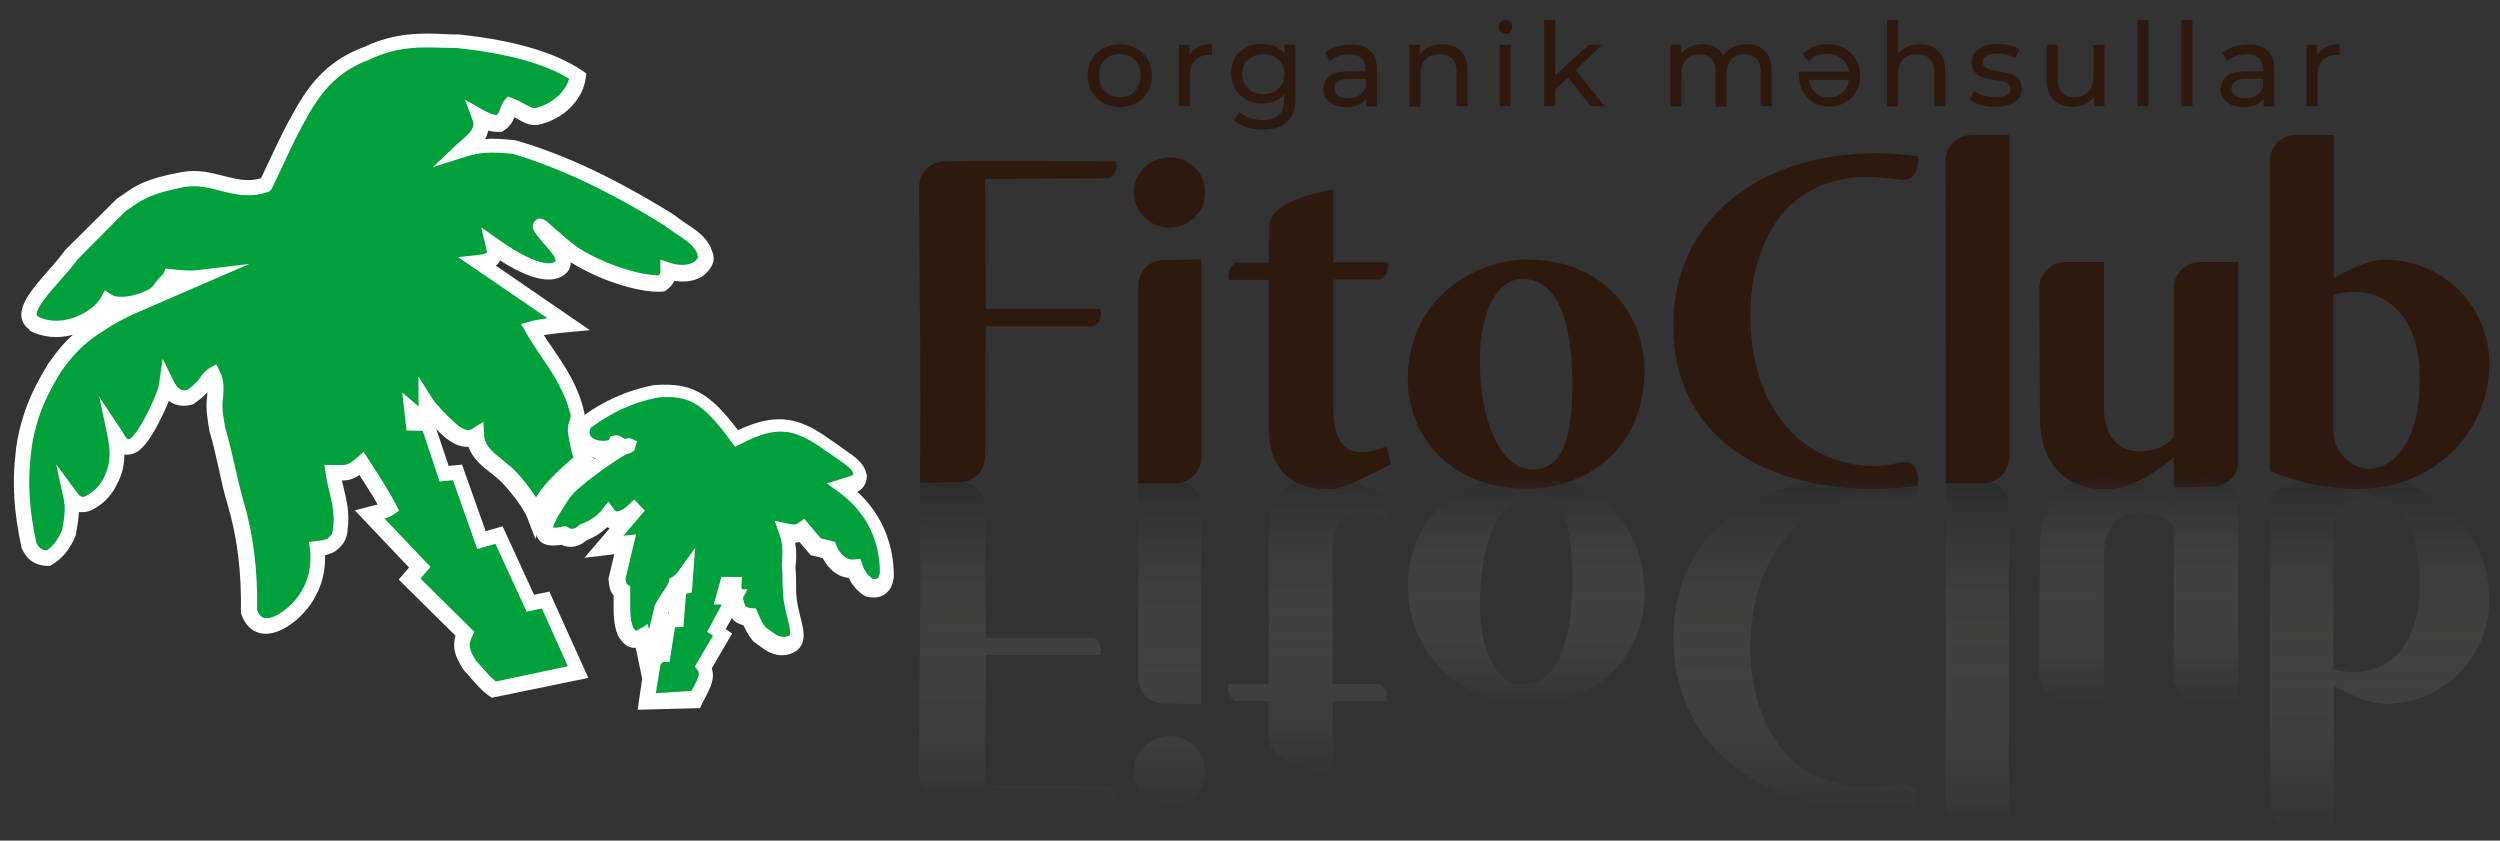 <svg xmlns="http://www.w3.org/2000/svg" xmlns:xlink="http://www.w3.org/1999/xlink" id="katman_1" x="0px" y="0px" viewBox="0 0 770 258.9" style="enable-background:new 0 0 770 258.9;" xml:space="preserve"><rect x="0" y="0" width="770" height="258.9" fill="#333333" stroke="none"/> <style type="text/css"> .st0{fill:#2E190F;} .st1{fill:url(#SVGID_1_);} .st2{fill:url(#SVGID_00000180330911496144483370000016200030524449316776_);} .st3{fill:url(#SVGID_00000135655359951111473740000003268875049800843153_);} .st4{fill:url(#SVGID_00000130637494743788391390000012804020792412546216_);} .st5{fill:url(#SVGID_00000005241789874245533930000004995624987307326399_);} .st6{fill:url(#SVGID_00000146496562605310575720000007520574448908869039_);} .st7{fill:url(#SVGID_00000000916829444277865100000017479939529542014399_);} .st8{fill:url(#SVGID_00000049935868919290335950000002275941600747123597_);} .st9{fill:#00A03A;} .st10{fill:#FFFFFF;} </style> <g> <g> <path class="st0" d="M283.3,148.7c0.5-30.3-0.2-60.7-0.2-91.2c0-4.4,3.6-7.8,7.8-7.8c17.6-0.3,35.3,0,52.8,0c0.6,1.6,0,4.1-2,5.2 c-12.8,0-25.5,0.2-38.3,0.2l0.2,40.1h35.3c0.6,1.6,0,4.2-2,5.3h-33.3c-0.2,13.4,0,26.9-0.2,40.3c0,4.2-3.4,7.7-7.7,7.7 L283.3,148.7z"></path> <path class="st0" d="M349.2,59.3c0-6.1,5-10.8,11.1-10.8s10.9,4.7,10.9,10.8c0,5.8-4.8,10.8-11.2,10.8 C354.2,70.1,349.2,65.1,349.2,59.3z M350.6,87.9c0-4.2,3.4-7.8,7.8-7.8l11.6-0.2V141c0,4.2-3.6,7.8-7.8,7.8h-11.6V87.9z"></path> <path class="st0" d="M428.4,143c-4.1,2-14.5,7.7-18.4,7.7c-12,0-19.2-5.6-19.2-19.4V86.2h-12.2c-0.6-1.6,0-4.2,2-5.3h10.2 l0.2-11.1c0-7.7,14.1-10.2,19.7-11.6v22.6h16.6c0.6,1.6,0,4.1-2.2,5.3h-14.4v40.1c0,12,5.8,13.1,8.6,13.1c2.5,0,4.8-0.6,7.8-1.9 L428.4,143z"></path> <path class="st0" d="M471.1,80c21.7,0,35.4,15.9,35.4,34c0,24.5-18.1,36.5-36.2,36.5c-24.5,0-36.7-17-36.7-33.7 c0-24.2,19.8-36.9,37.3-36.9L471.1,80L471.1,80z M468.8,85.9c-6.6,0-13,8-13,25.3c0,18.4,6.4,33.4,16.2,33.4 c5.9,0,12.3-3.4,12.3-25.9C484.3,97.3,479,85.9,468.8,85.9C468.8,85.9,468.8,85.9,468.8,85.9z"></path> <path class="st0" d="M590.8,147.4v2.2c-35.1,4.8-75.4-7.8-75.4-49.5c0-31.4,25.1-52.9,62.9-52.9c4.4,0,8.6,0.5,12.5,0.9 c0.3,6.2-2.7,7.8-6.1,7.2c-9.1-1.2-16.7-1.7-26.5,3.1c-13,6.6-19.1,22.6-19.1,38.7c0,23.3,10.9,40,27.3,44.8 c5.9,1.9,12.5,2.2,18.4,0.6C587,142,590.6,142.1,590.8,147.4z"></path> <path class="st0" d="M599.2,49.4c0-4.2,3.6-7.8,8-7.8h11.6V141c0,4.2-3.6,7.8-7.8,7.8h-11.7L599.2,49.4L599.2,49.4z"></path> <path class="st0" d="M669.5,88.7c0-4.4,3.7-8,8-8h11.9v61.4c0,4.2-3.6,7.8-8,7.8l-11.9,0.2v-9.2c-2.5,1.9-4.1,3.3-7.3,5.3 c-4.7,2.7-8.9,4.5-13.6,4.5c-12.6,0-20.3-8.1-20.3-22.2c0-13.3-0.2-26.5-0.2-39.8c0-4.4,3.7-8,8-8H648v44.7 c0,9.8,5.3,13.6,10.6,13.6c4.1,0,7.7-0.9,10.9-4.1L669.5,88.7L669.5,88.7z"></path> <path class="st0" d="M718.7,85.6c4.7-2.3,10.5-5.6,15.8-5.6c18.6,0,32.2,15,32.2,31.9c0,22-18,38.7-40.1,38.7 c-9.1,0-16.9-1.4-27.5-5.5V49.4c0-4.2,3.6-7.8,7.8-7.8h11.9v44H718.7z M718.7,132.3c0,1.9,0.3,3.7,0.8,4.8c0.8,2.3,4.7,7,9.7,7.3 c8.4,0,16.1-8.7,16.1-27.6c0-19.5-10.3-26.9-20-26.9c-3,0-4.1,0.3-6.6,0.9V132.3z"></path> </g> <g> <path class="st0" d="M339.8,31.7c-1.5-0.8-2.7-2-3.5-3.4c-0.8-1.5-1.3-3.1-1.3-5s0.4-3.5,1.3-5c0.8-1.5,2-2.6,3.5-3.4 c1.5-0.8,3.2-1.2,5.1-1.2s3.6,0.4,5.1,1.2s2.7,2,3.5,3.4c0.8,1.5,1.3,3.1,1.3,5s-0.4,3.5-1.3,5c-0.8,1.5-2,2.6-3.5,3.4 s-3.2,1.3-5.1,1.3S341.3,32.5,339.8,31.7z M348.2,29.1c1-0.6,1.7-1.3,2.3-2.4c0.5-1,0.8-2.2,0.8-3.5s-0.3-2.5-0.8-3.5 s-1.3-1.8-2.3-2.3s-2.1-0.8-3.3-0.8c-1.2,0-2.3,0.3-3.3,0.8s-1.7,1.3-2.3,2.3c-0.6,1-0.8,2.2-0.8,3.5s0.3,2.5,0.8,3.5 c0.6,1,1.3,1.8,2.3,2.4s2.1,0.8,3.3,0.8C346.1,30,347.2,29.7,348.2,29.1z"></path> <path class="st0" d="M369,14.5c1.2-0.6,2.6-0.9,4.3-0.9v3.3c-0.2,0-0.5,0-0.8,0c-1.9,0-3.3,0.6-4.4,1.7s-1.6,2.7-1.6,4.7v9.4h-3.4 V13.8h3.3V17C366.9,15.9,367.8,15.1,369,14.5z"></path> <path class="st0" d="M399,13.8v16.4c0,3.3-0.8,5.8-2.5,7.3c-1.6,1.6-4.1,2.4-7.4,2.4c-1.8,0-3.5-0.2-5.1-0.7s-2.9-1.2-3.9-2.1 l1.6-2.6c0.9,0.8,2,1.4,3.3,1.8c1.3,0.4,2.6,0.7,4,0.7c2.2,0,3.9-0.5,4.9-1.6c1.1-1,1.6-2.6,1.6-4.8V29c-0.8,1-1.8,1.7-3,2.2 s-2.5,0.7-3.8,0.7c-1.8,0-3.4-0.4-4.9-1.2c-1.5-0.8-2.6-1.9-3.4-3.3s-1.2-3-1.2-4.8s0.4-3.4,1.2-4.8c0.8-1.4,2-2.5,3.4-3.2 c1.5-0.8,3.1-1.1,4.9-1.1c1.4,0,2.8,0.3,4,0.8s2.2,1.3,3,2.3v-2.9L399,13.8L399,13.8z M392.5,28.2c1-0.5,1.8-1.3,2.3-2.2 c0.6-0.9,0.8-2,0.8-3.2c0-1.8-0.6-3.3-1.8-4.4c-1.2-1.1-2.8-1.7-4.7-1.7c-1.9,0-3.5,0.6-4.7,1.7s-1.8,2.6-1.8,4.4 c0,1.2,0.3,2.3,0.8,3.2c0.6,0.9,1.3,1.7,2.3,2.2s2.1,0.8,3.4,0.8C390.3,29,391.5,28.7,392.5,28.2z"></path> <path class="st0" d="M422,15.6c1.4,1.3,2.1,3.2,2.1,5.8v11.4h-3.3v-2.5c-0.6,0.9-1.4,1.6-2.4,2c-1.1,0.5-2.3,0.7-3.8,0.7 c-2.1,0-3.8-0.5-5.1-1.5c-1.3-1-1.9-2.4-1.9-4c0-1.7,0.6-3,1.8-4c1.2-1,3.1-1.5,5.8-1.5h5.4v-0.7c0-1.5-0.4-2.6-1.3-3.4 s-2.1-1.2-3.8-1.2c-1.1,0-2.2,0.2-3.3,0.6c-1.1,0.4-2,0.9-2.7,1.5l-1.4-2.6c1-0.8,2.1-1.4,3.5-1.8c1.4-0.4,2.8-0.6,4.3-0.6 C418.6,13.6,420.6,14.3,422,15.6z M418.6,29.4c1-0.6,1.6-1.4,2.1-2.5v-2.6h-5.3c-2.9,0-4.4,1-4.4,2.9c0,1,0.4,1.7,1.1,2.3 c0.7,0.5,1.8,0.8,3.1,0.8C416.5,30.3,417.6,30,418.6,29.4z"></path> <path class="st0" d="M449.9,15.7c1.4,1.4,2.1,3.4,2.1,6.1v10.9h-3.4V22.2c0-1.8-0.4-3.2-1.3-4.1s-2.1-1.4-3.8-1.4 c-1.9,0-3.3,0.5-4.4,1.6s-1.6,2.6-1.6,4.7v9.8H434v-19h3.3v2.9c0.7-1,1.6-1.7,2.8-2.3c1.2-0.5,2.5-0.8,4-0.8 C446.6,13.6,448.5,14.3,449.9,15.7z"></path> <path class="st0" d="M462.2,9.8c-0.4-0.4-0.6-0.9-0.6-1.5s0.2-1.1,0.6-1.5s0.9-0.6,1.5-0.6s1.1,0.2,1.5,0.6s0.6,0.9,0.6,1.5 s-0.2,1.1-0.6,1.5s-0.9,0.6-1.5,0.6C463.1,10.4,462.6,10.2,462.2,9.8z M461.9,13.8h3.4v18.9h-3.4V13.8z"></path> <path class="st0" d="M482.9,23.9l-3.9,3.6v5.2h-3.4V6.2h3.4v17l10.3-9.4h4.1l-8,7.8l8.8,11.1H490L482.9,23.9z"></path> <path class="st0" d="M543.6,15.7c1.4,1.4,2.1,3.4,2.1,6.1v10.9h-3.4V22.2c0-1.8-0.4-3.2-1.3-4.1c-0.8-0.9-2.1-1.4-3.6-1.4 c-1.7,0-3.1,0.5-4.1,1.6s-1.5,2.6-1.5,4.7v9.8h-3.4V22.2c0-1.8-0.4-3.2-1.3-4.1c-0.8-0.9-2.1-1.4-3.6-1.4c-1.7,0-3.1,0.5-4.1,1.6 s-1.5,2.6-1.5,4.7v9.8h-3.4v-19h3.3v2.8c0.7-1,1.6-1.7,2.7-2.2c1.1-0.5,2.4-0.8,3.8-0.8c1.5,0,2.8,0.3,3.9,0.9 c1.1,0.6,2,1.5,2.6,2.6c0.7-1.1,1.7-2,3-2.6s2.7-0.9,4.3-0.9C540.4,13.6,542.2,14.3,543.6,15.7z"></path> <path class="st0" d="M554.1,22.1h15.4c-0.2-1.7-0.9-3-2.2-4s-2.8-1.5-4.7-1.5c-2.3,0-4.1,0.8-5.5,2.3l-1.9-2.2 c0.9-1,1.9-1.8,3.2-2.3s2.7-0.8,4.3-0.8c2,0,3.8,0.4,5.3,1.2s2.7,2,3.6,3.4c0.8,1.5,1.3,3.1,1.3,5c0,1.8-0.4,3.5-1.2,5 s-2,2.6-3.4,3.4s-3.1,1.2-4.9,1.2s-3.4-0.4-4.8-1.2c-1.4-0.8-2.5-2-3.3-3.4c-0.8-1.5-1.2-3.2-1.2-5.1 C554,22.9,554,22.6,554.1,22.1z M567.5,28.5c1.1-1,1.8-2.3,1.9-3.9h-12.2c0.2,1.6,0.8,2.9,1.9,3.9c1.1,1,2.5,1.5,4.1,1.5 C565,30,566.4,29.5,567.5,28.5z"></path> <path class="st0" d="M597,15.7c1.4,1.4,2.1,3.4,2.1,6.1v10.9h-3.4V22.2c0-1.8-0.4-3.2-1.3-4.1c-0.9-0.9-2.1-1.4-3.8-1.4 c-1.9,0-3.3,0.5-4.4,1.6c-1.1,1.1-1.6,2.6-1.6,4.7v9.8h-3.4V6.2h3.4v10.3c0.7-0.9,1.7-1.6,2.8-2.1c1.2-0.5,2.4-0.8,3.9-0.8 C593.7,13.6,595.6,14.3,597,15.7z"></path> <path class="st0" d="M610.1,32.3c-1.4-0.4-2.5-0.9-3.4-1.6l1.4-2.7c0.8,0.6,1.8,1.1,3,1.4c1.2,0.4,2.4,0.5,3.6,0.5 c3,0,4.5-0.9,4.5-2.6c0-0.6-0.2-1-0.6-1.4c-0.4-0.3-0.9-0.6-1.5-0.7c-0.6-0.2-1.5-0.3-2.6-0.5c-1.5-0.2-2.8-0.5-3.7-0.8 c-1-0.3-1.8-0.8-2.5-1.6c-0.7-0.7-1-1.8-1-3.1c0-1.7,0.7-3.1,2.1-4.1s3.3-1.6,5.8-1.6c1.3,0,2.5,0.2,3.8,0.5s2.3,0.7,3.1,1.3 l-1.5,2.7c-1.5-1-3.4-1.5-5.5-1.5c-1.5,0-2.6,0.2-3.3,0.7c-0.8,0.5-1.1,1.1-1.1,1.9c0,0.6,0.2,1.1,0.6,1.5c0.4,0.4,1,0.6,1.6,0.8 c0.6,0.2,1.5,0.4,2.7,0.6c1.5,0.3,2.8,0.5,3.7,0.8s1.7,0.8,2.4,1.5s1,1.7,1,3c0,1.7-0.7,3.1-2.2,4.1c-1.5,1-3.5,1.5-6,1.5 C613,33,611.5,32.8,610.1,32.3z"></path> <path class="st0" d="M648.2,13.8v18.9H645v-2.9c-0.7,1-1.6,1.7-2.7,2.3c-1.1,0.5-2.4,0.8-3.7,0.8c-2.5,0-4.5-0.7-6-2.1 s-2.2-3.4-2.2-6.2V13.8h3.4v10.5c0,1.8,0.4,3.2,1.3,4.2c0.9,0.9,2.1,1.4,3.8,1.4c1.8,0,3.2-0.5,4.3-1.6c1-1.1,1.6-2.6,1.6-4.6 v-9.8L648.2,13.8L648.2,13.8z"></path> <path class="st0" d="M658.3,6.2h3.4v26.5h-3.4V6.2z"></path> <path class="st0" d="M671.9,6.2h3.4v26.5h-3.4V6.2z"></path> <path class="st0" d="M698.4,15.6c1.4,1.3,2.1,3.2,2.1,5.8v11.4h-3.3v-2.5c-0.6,0.9-1.4,1.6-2.4,2c-1,0.4-2.4,0.7-3.8,0.7 c-2.1,0-3.8-0.5-5.1-1.5s-1.9-2.4-1.9-4c0-1.7,0.6-3,1.8-4s3.1-1.5,5.8-1.5h5.4v-0.7c0-1.5-0.4-2.6-1.3-3.4 c-0.9-0.8-2.1-1.2-3.8-1.2c-1.1,0-2.2,0.2-3.3,0.6s-2,0.9-2.7,1.5l-1.4-2.6c1-0.8,2.1-1.4,3.5-1.8c1.4-0.4,2.8-0.6,4.3-0.6 C695,13.6,697,14.3,698.4,15.6z M694.9,29.4c1-0.6,1.6-1.4,2.1-2.5v-2.6h-5.3c-2.9,0-4.4,1-4.4,2.9c0,1,0.4,1.7,1.1,2.3 c0.7,0.5,1.8,0.8,3.1,0.8C692.9,30.3,694,30,694.9,29.4z"></path> <path class="st0" d="M716.3,14.5c1.2-0.6,2.6-0.9,4.3-0.9v3.3c-0.2,0-0.5,0-0.8,0c-1.9,0-3.3,0.6-4.4,1.7 c-1.1,1.1-1.6,2.7-1.6,4.7v9.4h-3.4V13.8h3.3V17C714.3,15.9,715.1,15.1,716.3,14.5z"></path> </g> <g> <linearGradient id="SVGID_1_" gradientUnits="userSpaceOnUse" x1="313.511" y1="-484.265" x2="313.511" y2="-385.132" gradientTransform="matrix(1 0 0 1 0 632.465)"> <stop offset="0" style="stop-color:#1D1D1B;stop-opacity:0.3"></stop> <stop offset="1" style="stop-color:#FFFFFF;stop-opacity:0"></stop> </linearGradient> <path class="st1" d="M283.3,148.2c0.5,30.3-0.2,60.7-0.2,91.2c0,4.4,3.6,7.8,7.8,7.8c17.6,0.3,35.3,0,52.8,0c0.6-1.6,0-4.1-2-5.2 c-12.8,0-25.5-0.2-38.3-0.2l0.2-40.1h35.3c0.6-1.6,0-4.2-2-5.3h-33.3c-0.2-13.4,0-26.9-0.2-40.3c0-4.2-3.4-7.7-7.7-7.7 L283.3,148.2z"></path> <linearGradient id="SVGID_00000148644713766903195150000004549916682895327377_" gradientUnits="userSpaceOnUse" x1="360.2" y1="-484.465" x2="360.2" y2="-384.165" gradientTransform="matrix(1 0 0 1 0 632.465)"> <stop offset="0" style="stop-color:#1D1D1B;stop-opacity:0.3"></stop> <stop offset="1" style="stop-color:#FFFFFF;stop-opacity:0"></stop> </linearGradient> <path style="fill:url(#SVGID_00000148644713766903195150000004549916682895327377_);" d="M349.2,237.5c0,6.1,5,10.8,11.1,10.8 s10.9-4.7,10.9-10.8c0-5.8-4.8-10.8-11.2-10.8C354.2,226.7,349.2,231.7,349.2,237.5z M350.6,208.9c0,4.2,3.4,7.8,7.8,7.8l11.6,0.2 v-61.1c0-4.2-3.6-7.8-7.8-7.8h-11.6V208.9z"></path> <linearGradient id="SVGID_00000106838112855431934230000012198029004676119992_" gradientUnits="userSpaceOnUse" x1="403.289" y1="-486.365" x2="403.289" y2="-393.865" gradientTransform="matrix(1 0 0 1 0 632.465)"> <stop offset="0" style="stop-color:#1D1D1B;stop-opacity:0.3"></stop> <stop offset="1" style="stop-color:#FFFFFF;stop-opacity:0"></stop> </linearGradient> <path style="fill:url(#SVGID_00000106838112855431934230000012198029004676119992_);" d="M428.3,153.8c-4.1-2-14.5-7.7-18.4-7.7 c-12,0-19.2,5.6-19.2,19.4v45.1h-12.2c-0.6,1.6,0,4.2,2,5.3h10.1l0.2,11.1c0,7.7,14.1,10.2,19.7,11.6V216H427 c0.6-1.6,0-4.1-2.2-5.3h-14.4v-40.1c0-12,5.8-13.1,8.6-13.1c2.5,0,4.8,0.6,7.8,1.9L428.3,153.8z"></path> <linearGradient id="SVGID_00000109732894029765704910000011075432960296485548_" gradientUnits="userSpaceOnUse" x1="470.05" y1="-486.175" x2="470.05" y2="-415.575" gradientTransform="matrix(1 0 0 1 0 632.465)"> <stop offset="0" style="stop-color:#1D1D1B;stop-opacity:0.3"></stop> <stop offset="1" style="stop-color:#FFFFFF;stop-opacity:0"></stop> </linearGradient> <path style="fill:url(#SVGID_00000109732894029765704910000011075432960296485548_);" d="M471.1,216.9c21.7,0,35.4-15.9,35.4-34 c0-24.5-18.1-36.5-36.2-36.5c-24.5,0-36.7,17-36.7,33.7c0,24.2,19.8,36.9,37.3,36.9h0.2V216.9z M468.8,210.9c-6.6,0-13-8-13-25.3 c0-18.4,6.4-33.4,16.2-33.4c5.9,0,12.3,3.4,12.3,25.9C484.3,199.5,479,210.9,468.8,210.9L468.8,210.9L468.8,210.9z"></path> <linearGradient id="SVGID_00000137114951943139081190000003017887189446484409_" gradientUnits="userSpaceOnUse" x1="553.11" y1="-486.23" x2="553.11" y2="-382.865" gradientTransform="matrix(1 0 0 1 0 632.465)"> <stop offset="0" style="stop-color:#1D1D1B;stop-opacity:0.3"></stop> <stop offset="1" style="stop-color:#FFFFFF;stop-opacity:0"></stop> </linearGradient> <path style="fill:url(#SVGID_00000137114951943139081190000003017887189446484409_);" d="M590.8,149.4v-2.2 c-35.1-4.8-75.4,7.8-75.4,49.5c0,31.4,25.1,52.9,62.9,52.9c4.4,0,8.6-0.5,12.5-0.9c0.3-6.2-2.7-7.8-6.1-7.2 c-9.1,1.3-16.7,1.7-26.5-3.1c-13-6.6-19.1-22.6-19.1-38.7c0-23.3,10.9-40,27.3-44.8c5.9-1.9,12.5-2.2,18.4-0.6 C587,154.9,590.6,154.7,590.8,149.4z"></path> <linearGradient id="SVGID_00000103261569301795203210000001505497802568959401_" gradientUnits="userSpaceOnUse" x1="609" y1="-484.465" x2="609" y2="-377.165" gradientTransform="matrix(1 0 0 1 0 632.465)"> <stop offset="0" style="stop-color:#1D1D1B;stop-opacity:0.3"></stop> <stop offset="1" style="stop-color:#FFFFFF;stop-opacity:0"></stop> </linearGradient> <path style="fill:url(#SVGID_00000103261569301795203210000001505497802568959401_);" d="M599.2,247.5c0,4.2,3.6,7.8,8,7.8h11.6 v-99.5c0-4.2-3.6-7.8-7.8-7.8h-11.7L599.2,247.5L599.2,247.5z"></path> <linearGradient id="SVGID_00000100371426234810510750000018271258364888589189_" gradientUnits="userSpaceOnUse" x1="658.75" y1="-486.365" x2="658.75" y2="-416.365" gradientTransform="matrix(1 0 0 1 0 632.465)"> <stop offset="0" style="stop-color:#1D1D1B;stop-opacity:0.3"></stop> <stop offset="1" style="stop-color:#FFFFFF;stop-opacity:0"></stop> </linearGradient> <path style="fill:url(#SVGID_00000100371426234810510750000018271258364888589189_);" d="M669.5,208.1c0,4.4,3.7,8,8,8h11.9v-61.4 c0-4.2-3.6-7.8-8-7.8l-11.9-0.2v9.2c-2.5-1.9-4.1-3.3-7.3-5.3c-4.7-2.7-8.9-4.5-13.6-4.5c-12.6,0-20.3,8.1-20.3,22.2 c0,13.3-0.2,26.5-0.2,39.8c0,4.4,3.7,8,8,8H648v-44.7c0-9.8,5.3-13.6,10.6-13.6c4.1,0,7.7,0.9,10.9,4.1L669.5,208.1L669.5,208.1z"></path> <linearGradient id="SVGID_00000058588734900587543330000010783805949529325478_" gradientUnits="userSpaceOnUse" x1="732.9" y1="-486.265" x2="732.9" y2="-377.265" gradientTransform="matrix(1 0 0 1 0 632.465)"> <stop offset="0" style="stop-color:#1D1D1B;stop-opacity:0.3"></stop> <stop offset="1" style="stop-color:#FFFFFF;stop-opacity:0"></stop> </linearGradient> <path style="fill:url(#SVGID_00000058588734900587543330000010783805949529325478_);" d="M718.7,211.2c4.7,2.3,10.5,5.6,15.8,5.6 c18.6,0,32.2-15,32.2-31.9c0-22-18-38.7-40.1-38.7c-9.1,0-16.9,1.4-27.5,5.5v95.7c0,4.2,3.6,7.8,7.8,7.8h11.9v-44H718.7z M718.7,164.6c0-1.9,0.3-3.7,0.8-4.8c0.8-2.3,4.7-7,9.7-7.3c8.4,0,16.1,8.7,16.1,27.6c0,19.5-10.3,26.9-20,26.9 c-3,0-4.1-0.3-6.6-0.9V164.6z"></path> </g> </g> <g> <path class="st9" d="M179.7,130.7c6.6-5,14-8.7,22.5-10.2c10.1-0.7,15.2,1.6,24.6,14.5c12.2-6.3,18.5-4.9,28.3,2.2 c6.8,4.8,9,5.8,9.7,8.9c-0.2,3.3-3.3,3.4-5.3,4c8.9,6.5,13.6,16,13.6,26.8c-0.2,2.1-1.1,4.9-5.4,4c-2.3-1.4-3.8-3.5-4.6-5.9 c-3.5,0.4-6.5-2.2-7.9-5.8l-4-1l-4.1-4.9c-1.6,1.1-3.3,1-5,0.6c1.2,3.4,1.4,6.2,0.9,10.5c0.4,3.6,0,7.1,0.6,10.6 c1.1,6.8,4.7,12.7-1.3,13.7c-3.4,0.5-5.6-1.8-8.1-3.4c-1.5-1.6-2.2-3.5-3.1-5.5c-1.8-0.1-3.3-0.9-3.9-2.3c-0.9-2.4-1.3-4.8-1.2-7.4 h-2.1l-1.1,3.8h3.4l-5.4,10l1.9,1.2l-5.9,10c2.1,2.6-0.8,6.6-2.4,9.9l-15.3,0.9c0,0,2.2-14.3,2.4-14.2c0.3,0.2,2.3,0.2,2.3,0.2 l1.7-10.6l2.4-0.1l0.8-9.9l1.8-0.4l0.3-3.6c-0.8,1.1-1.7,2.1-2.9,2.8c-0.4,1.9-3.2,4.9-4.5,7.7l-4.1,17.3l-1.8-8.8 c-2.9,1.7-3.6,0.5-5-1.6c-1.6-4.2-1-8.3-1.2-12.5c-1.5-1.1-1.4-2.5-1.5-3.9l2.5-10.5l-6.5,0.7l10.5-12.3c-2.1,1.6-3.5,4-7,4.1 c-1.3-0.2-1.9-0.8-2.5-1.5c-1.6,2.1-3.9,3.9-7.3,5.2c-2.5,2.4-4.5,1.9-6.2,0.9c-9.5,1.9-5.6-4.4-0.1-12.5 c3.1-4.6,20.1-15.9,19.8-14.7c-1.5,1.1-3.6-1.4-3.8-0.8C187.9,140.1,175.8,138.7,179.7,130.7z"></path> <path class="st10" d="M196.4,218.6l0.4-2.9c0.4-2.6,0.7-4.8,1-6.6l-2-9.6c-2.7,0.3-4.2-1.8-5.2-3.3l-0.3-0.5 c-1.4-3.5-1.3-6.9-1.3-10.2c0-0.7,0-1.4,0-2.1c-1.3-1.5-1.4-3.2-1.5-4.3l-0.1-0.8l1.8-7.6l-9.2,1.1l7.8-9.1 c-0.3-0.1-0.6-0.2-0.8-0.3c-1.8,1.7-3.8,3-6.3,4c-2.5,2.1-5.1,2.6-7.8,1.4c-2.5,0.4-5.6,0.5-7.1-1.8c-2.1-3.1,0.7-7.6,5.4-14.5 c1-1.5,6.7-6.5,12.3-10.4c-2.3-0.4-4.6-1.4-6-3.4c-0.8-1.2-1.9-3.8-0.1-7.6l0.2-0.5l0.4-0.3c7.3-5.6,15-9.1,23.5-10.7h0.3 c11-0.8,16.7,2.2,25.5,13.9c12.5-5.9,19.5-3.6,29,3.3c1,0.7,1.9,1.3,2.7,1.9c4.9,3.4,7.1,4.9,7.9,8.4l0.1,0.3v0.3 c-0.1,2.6-1.5,4-2.9,4.8c7.3,6.7,11.2,15.8,11.2,25.9v0.3c-0.3,2.4-1.1,4.1-2.6,5.2c-1.5,1.1-3.3,1.4-5.6,0.9l-0.4-0.1l-0.4-0.2 c-2.1-1.3-3.8-3.2-4.9-5.5c-3.3-0.3-6.2-2.6-8-6.1l-3.7-0.9l-3.5-4.1c-0.4,0.1-0.8,0.2-1.3,0.3c0.5,2.5,0.4,5,0.1,7.8 c0.2,1.7,0.2,3.3,0.2,4.9c0,1.9,0,3.6,0.3,5.3c0.2,1.6,0.7,3.2,1,4.7c0.9,3.6,1.7,6.7,0.1,9.2c-0.9,1.4-2.4,2.2-4.4,2.6 c-3.7,0.6-6.3-1.3-8.3-2.8c-0.5-0.3-0.9-0.7-1.4-1l-0.5-0.4c-1.4-1.6-2.2-3.2-3-4.9c-1.5-0.4-2.8-1.1-3.6-2.2l-1.9,3.4l2,1.3 l-6.3,10.8c1.2,3-0.6,6.3-2,9c-0.3,0.6-0.7,1.3-1,1.9l-0.6,1.3L196.4,218.6z M203.5,204.4c-0.4,2-0.9,5.5-1.5,9.1l11-0.7 c0.1-0.3,0.3-0.5,0.4-0.8c1.1-2,2.4-4.5,1.6-5.4l-1-1.3l5.6-9.5l-1.8-1.2l4.5-8.4h-2.5l2.4-8.5h6.3l-0.1,2.4c0,0.5,0,0.9,0,1.4h1.8 l-1.4,2.7c0.2,0.8,0.4,1.6,0.7,2.3c0.1,0.3,0.8,0.7,1.8,0.8l1.5,0.1l0.7,1.6c0.7,1.6,1.3,3.1,2.4,4.3c0.4,0.3,0.9,0.6,1.3,0.9 c1.9,1.4,3.1,2.2,4.8,1.9c0.7-0.1,1.1-0.3,1.2-0.5c0.5-0.7-0.2-3.4-0.7-5.4c-0.4-1.5-0.8-3.3-1.1-5.1c-0.3-2-0.3-4-0.4-6 c0-1.5,0-3.1-0.2-4.7v-0.3v-0.3c0.4-4.2,0.2-6.6-0.8-9.4l-1.4-4l4.2,0.9c1.7,0.4,2.4,0.3,3.1-0.2l1.8-1.3l5.1,6l4.4,1.1l0.4,1.1 c0.9,2.2,2.9,4.7,5.5,4.3l1.9-0.2l0.6,1.8c0.4,1.3,1.3,3.1,3.2,4.4c0.7,0.1,1.2,0,1.5-0.2c0.2-0.1,0.5-0.5,0.7-1.8 c0-10.1-4.4-18.7-12.6-24.7l-3.7-2.7l4.4-1.4c0.4-0.1,0.8-0.2,1.3-0.4c1.9-0.5,2.3-0.7,2.4-1.2c-0.5-1.5-1.7-2.4-5.9-5.3 c-0.8-0.6-1.7-1.2-2.8-1.9c-9.2-6.6-14.5-7.9-25.9-2l-1.8,0.9l-1.2-1.6c-9-12.4-13.3-14.2-22.4-13.6c-7.5,1.4-14.3,4.5-20.9,9.4 c-0.8,2,0.1,2.6,0.5,3c1.6,1.3,4.6,1.1,5.2,0.6l0.4-1l1-0.2c1.2-0.4,2.1,0.2,2.8,0.6c0.2,0.1,0.6,0.4,0.8,0.4 c0.8-0.3,1.4-0.3,1.8-0.1l1.8,0.8l-0.8,2.8l-0.7,0.5c-0.6,0.4-1.2,0.6-1.8,0.7c-3.7,2-15.2,10.1-17.4,13.4 c-1.6,2.4-4.9,7.3-5.2,9.2c0.4,0,1.3,0.1,2.9-0.3l0.9-0.2l0.8,0.4c1,0.6,1.8,0.9,3.4-0.6l0.4-0.3l0.5-0.2c2.7-1,4.7-2.4,6.3-4.4 l1.9-2.4l1.8,2.5c0.3,0.3,0.4,0.5,0.7,0.5c1.7-0.1,2.6-1,3.9-2.2c0.5-0.5,1-1,1.6-1.4l3.2,3.4L192,165l3.9-0.4l-3.2,13.5v0.2 c0.1,1.2,0.1,1.4,0.5,1.6l0.9,0.7v1.1c0,1.1,0,2.2,0,3.3c0,2.9-0.1,5.6,0.9,8.2c0.3,0.4,0.6,0.9,0.8,1.1c0.2,0,0.4-0.2,0.9-0.4 l2.8-1.7l0.4,1.7l1.8-7.5c0.7-1.4,1.6-2.8,2.5-4.1c0.8-1.1,1.7-2.5,1.8-3.1l0.2-1l0.9-0.5c0.7-0.4,1.4-1.1,2.1-2.1l4.9-6.9l-1,13.8 l-1.8,0.4l-0.8,10.2l-2.6,0.1l-1.7,10.7h-2C203.8,204.4,203.6,204.4,203.5,204.4z M205.8,188.7l-0.1,0.4h0.2v-0.6 C205.9,188.5,205.9,188.6,205.8,188.7z M192.2,135.7c-0.1,0-0.2,0.1-0.4,0.1C191.9,135.8,192.1,135.8,192.2,135.7z"></path> </g> <g> <path class="st9" d="M178.2,206.9l-26.1,5.5c-3.1-2.3-4.9-5-7.3-7.5c-2.2-3.5-3.3-5.9-1.6-9.8l-17-16.8l3.2-3.6L114,158.4 c2.1-0.6,4.8-1.1,5.9-1.9c-2.4-4.7-5.4-9.2-8.4-13.8c-4,3.5-5.2,2.7-8.8,2.7c0.9,5.9,3.1,10.6,2.3,16.9c-0.1,1.7-0.3,3.3-2.1,4.9 c-1.3,1.3-3.2,1.5-5,1.7c0.3,1.9,0.6,7.6-2.1,12.9c-3.5,7.7-15.6,16.4-18.8,6.4c0.2-12.2-1.1-23.2-4.1-33.6 c-2.2-7.5-3.3-15.2-5.6-22.6c-0.5-3-1.1-6-0.7-9.1c0.2-2.6,0.6-5.2-0.6-7.5c-2.3,1.3-1.5,3-6.9,6.8c-3,0.9-5.5-0.1-7.3-3.8 c-0.3,2-1.5,4.7-2.6,7.2c-2.4,5.4-5.8,11-8,11.7c-3.1,1.3-4.2-1.7-5.4-3.5c0.9,4.4,1.5,8.9-1.2,14.2c-1.5,3.3-3.9,5.6-7.1,7.1 c-2.3,0.7-3.8-0.1-5.1-1.9c0.7,3.5,0.1,7.2-0.6,10.9c-1.5,3.4-3.4,6.2-6.4,7.8c-2.5,0-4.7-0.7-6.1-4c-1.9-8.7-3-17.7-1.8-28.2 c0.2-2.3,0.5-4.5,1.2-6.9c1.2-4.7,2.5-9.8,8.5-19.7c1-1.2,1.5-2.3,4-5.2c2.1-2.4,4.7-4.9,9.3-7.8c3-1.9,6.5-4.1,11.4-6.1L61,85.7 c-2.9,0.3-5.8,0-8.6-0.3c-0.3,0.9-1,1.1-1.8,2c-0.9,1.1-2.1,3-3.6,3.8c-4.4,2.5-10.8,3.6-13.9,1.6c-3.1,5.7-14.3,11.3-22.8,6.6 c-5.5-3.8,6.4-13.6,11.8-21.1l15.2-15.2c4.3-2.7,6.1-5.5,19.1-7.9c9.6-1.7,16.3,4.9,25.6,1.5c7.2-15.3,7.1-15.2,11.5-23 c4.1-7,9.3-13.5,19.6-17.2c11.3-5.3,20.3-3.7,28-3.7c15.4,1.6,28.7,5,37.1,10.8c-0.7,5.8-6.2,11-12.6,12.4 c-2.5,0.5-4.6-1.7-8.2-3.1c-1.3,1.7-0.6,3.4-3.4,5.3c-2.7,0.1-4.3-0.8-6.1-1.8c1.8,4.8-2.1,7.3-5.1,10.1c4.8-1.5,8.7-1.8,15.8-1 c16.5,4.8,32,12.8,47.5,22.4c3.7,3.1,9.1,5.3,10.8,9.5c0.7,1.7,1.3,2.7-0.7,4.9c-1.8,2.2-6.3,2.7-10.2,1.4c0,1.2,0,2.4-1.9,3.8 c-5.4,0.4-16.7-2.4-26.4-8.4c-4.4-2.7-12.8-11.2-10.8-8.5c3.1,4.5,8,7.8,6.3,11.5c-4.2,4.7-15-1.8-21.3-6.3 c0.6,2.4,1.2,4.7-4.4,5.3L175,99.9c0,0-7.9,0.7-11.2,1.6c4.3,7.6,11.3,14.8,13.9,25.7c0.5,2.1-1,3.9-0.8,5.7 c0.2,2.1,1.8,8.8,2.1,8.9c-4.8,4.4-11.9,9.9-14.1,16.9c-1.9-5.1-9.3-13.2-9.6-13c-3.6-3.2-8.7-5.9-8.9-11.3c-2.7,1.7-5.5,0.3-8.1-2 c-2.9-2.6-6.1-6-7.4-8c0,1.9,0.9,3.7-0.2,5.6c-2.4-0.2-2.8-2.1-4-3.2l0.4,3.6l4.6,0.1l5.1,15.4l4.1-0.4l7.4,20.9l5.4-1.6l9.7,21 l4.7-1L178.2,206.9z"></path> <path class="st10" d="M151.5,214.9l-0.9-0.6c-2.4-1.7-4-3.7-5.6-5.5c-0.7-0.8-1.3-1.5-2-2.2l-0.3-0.4c-2.1-3.3-3.6-6.3-2.4-10.4 l-17.5-17.3l3.2-3.7l-16.7-17.6l3.8-1c0.5-0.1,1-0.3,1.5-0.4c0.5-0.1,1.1-0.3,1.7-0.4c-1.7-3.1-3.7-6.1-5.6-9.1l0,0 c-2.1,1.4-3.6,1.7-5.4,1.7c0.2,0.9,0.4,1.7,0.6,2.5c0.9,3.7,1.8,7.6,1.2,12.2c-0.1,1.6-0.3,4.1-2.9,6.3c-1.2,1.2-2.7,1.7-4.1,2 c0.1,2.8-0.2,7.4-2.6,12c-2.8,6-10.1,12.5-16.1,12.2c-1.9-0.1-5.4-1.1-7.1-6.1l-0.1-0.4v-0.4c0.2-12.1-1.1-22.8-4.1-32.9 c-1.1-3.6-1.9-7.3-2.7-10.9c-0.9-4-1.7-7.9-2.9-11.7l-0.1-0.7c-0.5-3-1-6-0.7-9.3l0.1-0.7c0-0.4,0.1-0.9,0.1-1.3 c-0.9,1-2.1,2.1-4.1,3.5l-0.3,0.2l-0.4,0.1c-1.7,0.5-4.5,0.8-7.1-1.1c-0.4,1.1-0.9,2.2-1.4,3.2c-2,4.3-5.7,11.7-9.3,12.9 c-1.2,0.5-2.2,0.5-3,0.4c0,2.8-0.5,5.9-2.3,9.2c-1.7,3.6-4.5,6.4-8.2,8.1l-0.3,0.1c-1.2,0.4-2.3,0.4-3.2,0.3 c-0.1,2.3-0.5,4.5-0.9,6.8l-0.1,0.5c-1.8,4.3-4.3,7.2-7.4,9l-0.5,0.3H15c-4,0-6.7-1.8-8.3-5.4l-0.1-0.4 c-2.3-10.7-2.9-19.6-1.8-28.9c0.2-2.2,0.6-4.6,1.2-7.2c1.3-4.9,2.7-10.3,8.8-20.3l0.2-0.3c0.3-0.4,0.6-0.7,0.9-1.2 c0.6-0.9,1.5-2.1,3.1-4c1-1.1,2.1-2.3,3.5-3.5c-4.8,1.3-9.5,0.8-13.4-1.3L9,101.4c-1.4-0.9-2.2-2.3-2.4-3.8 c-0.5-4.2,3.6-8.9,8.3-14.3c1.9-2.1,3.8-4.4,5.2-6.3l0.3-0.3L36,61.2c0.8-0.5,1.4-1,2.1-1.4C41.4,57.4,44.8,55,56,53 c4.9-0.9,9.1,0.2,12.9,1.2c4,1,7.5,1.9,11.5,0.7l1.5-3.2c5.3-11.2,5.6-11.9,9.6-19c4.2-7.1,9.6-14.2,20.8-18.3 c9.5-4.5,17.9-4.2,24.5-3.9c1.5,0.1,2.9,0.1,4.2,0.1h0.2c17.2,1.8,30,5.6,38.2,11.2l1.2,0.8l-0.2,1.4c-0.8,6.7-6.9,12.8-14.5,14.4 c-2.5,0.5-4.5-0.6-6.4-1.7c-0.4-0.2-0.7-0.4-1.1-0.6c-0.4,1.2-1.1,2.7-3.2,4.1l-0.6,0.4h-0.7c-1.3,0.1-2.5-0.1-3.5-0.4 c-0.2,0.9-0.5,1.8-1,2.6c2.6-0.2,5.6,0,9.3,0.4l0.4,0.1c14.8,4.3,30.1,11.5,48.1,22.6l0.3,0.2c1.1,0.9,2.3,1.7,3.6,2.6 c3.2,2.1,6.5,4.3,7.9,7.8l0.1,0.3c0.9,2.1,1.4,4.1-1.3,7c-2,2.4-5.9,3.4-10.1,2.7c-0.4,0.9-1.1,1.9-2.4,2.8l-0.5,0.4l-0.7,0.1 c-5.9,0.5-17.6-2.5-27.8-8.7c-0.2-0.1-0.3-0.2-0.5-0.3c0,0.8-0.2,1.5-0.6,2.3l-0.4,0.6c-4.5,5-13.2,1.4-20.8-3.5 c-0.1,0.2-0.2,0.4-0.3,0.6c-0.3,0.4-0.6,0.8-1,1l29,19.9l-6.6,0.6c-1.5,0.1-4.8,0.5-7.6,0.9c0.8,1.3,1.7,2.6,2.6,3.9 c3.7,5.4,7.9,11.5,9.8,19.6c0.4,1.8-0.1,3.4-0.4,4.5c-0.2,0.6-0.4,1.2-0.3,1.5c0.1,1.5,1.1,5.6,1.6,7.4l2.4,1.1l-2.7,2.5 c-0.6,0.6-1.3,1.2-2.1,1.8c-4.3,3.8-9.7,8.6-11.4,14.1l-2.1,6.4l-2.4-6.3c-1.3-3.5-5.9-9-7.9-11.1l0,0l-1.1-1 c-0.7-0.6-1.5-1.3-2.3-1.9c-2.7-2.1-5.7-4.5-6.9-8.1c-2.4,0.2-5-0.9-7.8-3.4c-0.7-0.6-1.4-1.3-2.1-2l3.8,11.3l4.1-0.4l7.3,20.5 l5.2-1.5l9.7,21.1l4.7-1l12,26.6L151.5,214.9z M146.6,203.5c0.7,0.7,1.3,1.5,2,2.2c1.3,1.5,2.5,2.9,4.1,4.2l22.2-4.7l-8-17.8 l-4.7,1l-9.6-20.9l-5.6,1.6l-7.5-21.2l-4.1,0.4l-5.2-15.6l-5-0.1l-1.3-11.7l4.6,3.9c0.2,0.1,0.3,0.3,0.5,0.4c0-0.4-0.1-0.7-0.1-1.1 V116l4.3,6.8c1.1,1.7,4,4.8,7,7.5c3.3,3,4.7,2.1,5.2,1.8l3.5-2.2l0.2,4.1c0.1,3.2,2.7,5.3,5.6,7.6c0.8,0.7,1.6,1.3,2.4,2 c1.7,1.2,5.4,5.6,8,9.6c2.8-4.6,7.1-8.4,10.7-11.6c0.3-0.3,0.6-0.5,0.8-0.7c-1.1-3.2-1.7-8-1.7-8c-0.1-1.2,0.2-2.3,0.5-3.3 c0.3-0.8,0.5-1.5,0.3-2c-1.8-7.2-5.5-12.7-9.2-18.1c-1.6-2.4-3.2-4.7-4.5-7.1l-1.5-2.6l2.9-0.8c1.3-0.4,3.3-0.7,5.2-1l-27.5-18.8 l6.3-0.7c2.2-0.2,2.6-0.7,2.6-0.7c0-0.2-0.2-1.1-0.3-1.6l-1.5-6.2l5.1,3.6c8.5,6.1,15.4,8.8,17.8,6.9c0.2-1.1-1.1-2.6-3.1-4.9 c-1-1.2-2.2-2.5-3.2-4c-1.4-1.9-0.4-3.1,0-3.6c1.7-1.5,2.8-0.6,6,2.3c2.3,2,5.7,5.1,7.9,6.4c8.5,5.2,18.9,8.1,24.2,8.1 c0.5-0.4,0.5-0.8,0.5-1.5V80l3.1,1c3.3,1.1,6.7,0.5,7.7-0.7c0.9-1,0.9-1,0.5-2.1l-0.1-0.4c-0.9-2.2-3.4-3.9-6.2-5.7 c-1.3-0.9-2.6-1.8-3.8-2.7c-17.5-10.8-32.3-17.7-46.6-22c-6.7-0.7-10.3-0.5-14.7,0.9l-10,3.2l7.6-7.2c0.4-0.4,0.9-0.8,1.4-1.2 c3-2.7,4.1-3.9,3.2-6.3l-2.3-6.1l5.7,3.2c1.5,0.8,2.6,1.4,4.1,1.5c0.6-0.5,0.8-1,1-1.8c0.3-0.7,0.6-1.7,1.3-2.6l1.1-1.3l1.6,0.6 c1.5,0.6,2.7,1.2,3.7,1.8c1.5,0.8,2.5,1.3,3.1,1.2c5-1.1,9.3-4.9,10.5-9c-7.5-4.7-19.2-7.9-34.6-9.5c-1.4,0-2.8-0.1-4.3-0.1 c-6.5-0.2-13.9-0.5-22.5,3.6c-10,3.7-14.8,10-18.5,16.3c-3.9,6.9-4.2,7.6-9.4,18.7l-2.4,5L82.9,59c-5.8,2.1-10.6,0.9-15.2-0.3 c-3.6-0.9-7-1.8-10.9-1.1c-10.1,1.9-13,3.9-16,6c-0.7,0.5-1.4,1-2.1,1.4L23.9,79.9c-1.5,2.1-3.5,4.4-5.4,6.5 C15.3,90,11,94.9,11.3,97c0,0.1,0,0.2,0.3,0.4c3.7,2,7.6,1.5,10.3,0.7c4-1.2,7.8-3.8,9.2-6.5l1.2-2.2l2.1,1.4 c2.1,1.3,7.5,0.5,11.5-1.7c0.8-0.4,1.6-1.5,2.2-2.3c0.3-0.4,0.5-0.7,0.8-1c0.4-0.5,0.8-0.8,1.1-1.1c0.1-0.1,0.2-0.2,0.3-0.3 l0.7-1.7l1.8,0.2c2.8,0.3,5.4,0.6,8,0.3l16-1.9L42.4,96.2c-4.5,1.9-7.8,3.9-10.7,5.8l-0.3,0.2c-4.4,2.8-6.8,5.2-8.8,7.4 c-1.5,1.7-2.2,2.7-2.8,3.5c-0.4,0.6-0.7,1-1.1,1.5c-5.7,9.4-6.9,14.1-8.1,18.7c-0.6,2.5-0.9,4.7-1.1,6.7c-1,8.8-0.5,17.1,1.7,27.2 c0.8,1.7,1.8,2.2,3.2,2.3c1.9-1.2,3.4-3.2,4.7-6.2c0.7-3.5,1.2-6.7,0.5-9.7L17.3,143l6.5,8.8c1,1.3,1.5,1.4,2.4,1.1 c2.6-1.3,4.5-3.2,5.8-5.8c2.4-4.8,1.9-8.6,1.1-12.8l-2.5-12l6.8,10.2c0.2,0.3,0.4,0.6,0.6,1c1.2,2,1.3,1.9,1.9,1.7l0.2-0.1 c0.9-0.4,3.6-4,6.5-10.4c0.9-2,2.2-4.8,2.4-6.6l1.1-7.6l3.4,6.9c1.4,2.9,2.9,3,4.2,2.7c2.6-1.9,3.4-3,4.1-4 c0.6-0.9,1.3-1.8,2.7-2.7l2.1-1.2l1.1,2.2c1.4,2.7,1.2,5.6,1,8.1l-0.1,0.7c-0.3,2.7,0.2,5.3,0.7,8.1v0.2c1.2,4,2.1,8,3,11.9 c0.8,3.5,1.6,7.1,2.6,10.6c3.1,10.4,4.5,21.5,4.3,33.9c0.9,2.4,2.2,2.5,2.7,2.5c3.4,0.2,9.3-4.6,11.6-9.5c2.9-5.5,2-11.3,2-11.6 l-0.4-2.4l2.7-0.3c1.4-0.2,2.7-0.3,3.3-0.9l0.2-0.2c1.1-0.9,1.2-1.7,1.3-3.2c0.5-4-0.3-7.2-1.1-10.7c-0.4-1.8-0.9-3.7-1.2-5.7 l-0.4-2.7h2.7c0.7,0,1.3,0,1.8,0c2.2,0.1,2.9,0.1,5.5-2.2l2.1-1.8l2.9,4.5c2.5,3.8,5,7.8,7.1,11.8l0.9,1.8l-1.7,1.2 c-0.7,0.5-1.7,0.9-2.8,1.2l14.2,14.9l-3.1,3.6l16.6,16.4l-0.7,1.5C144.1,198.8,144.6,200.2,146.6,203.5z"></path> </g> </svg>